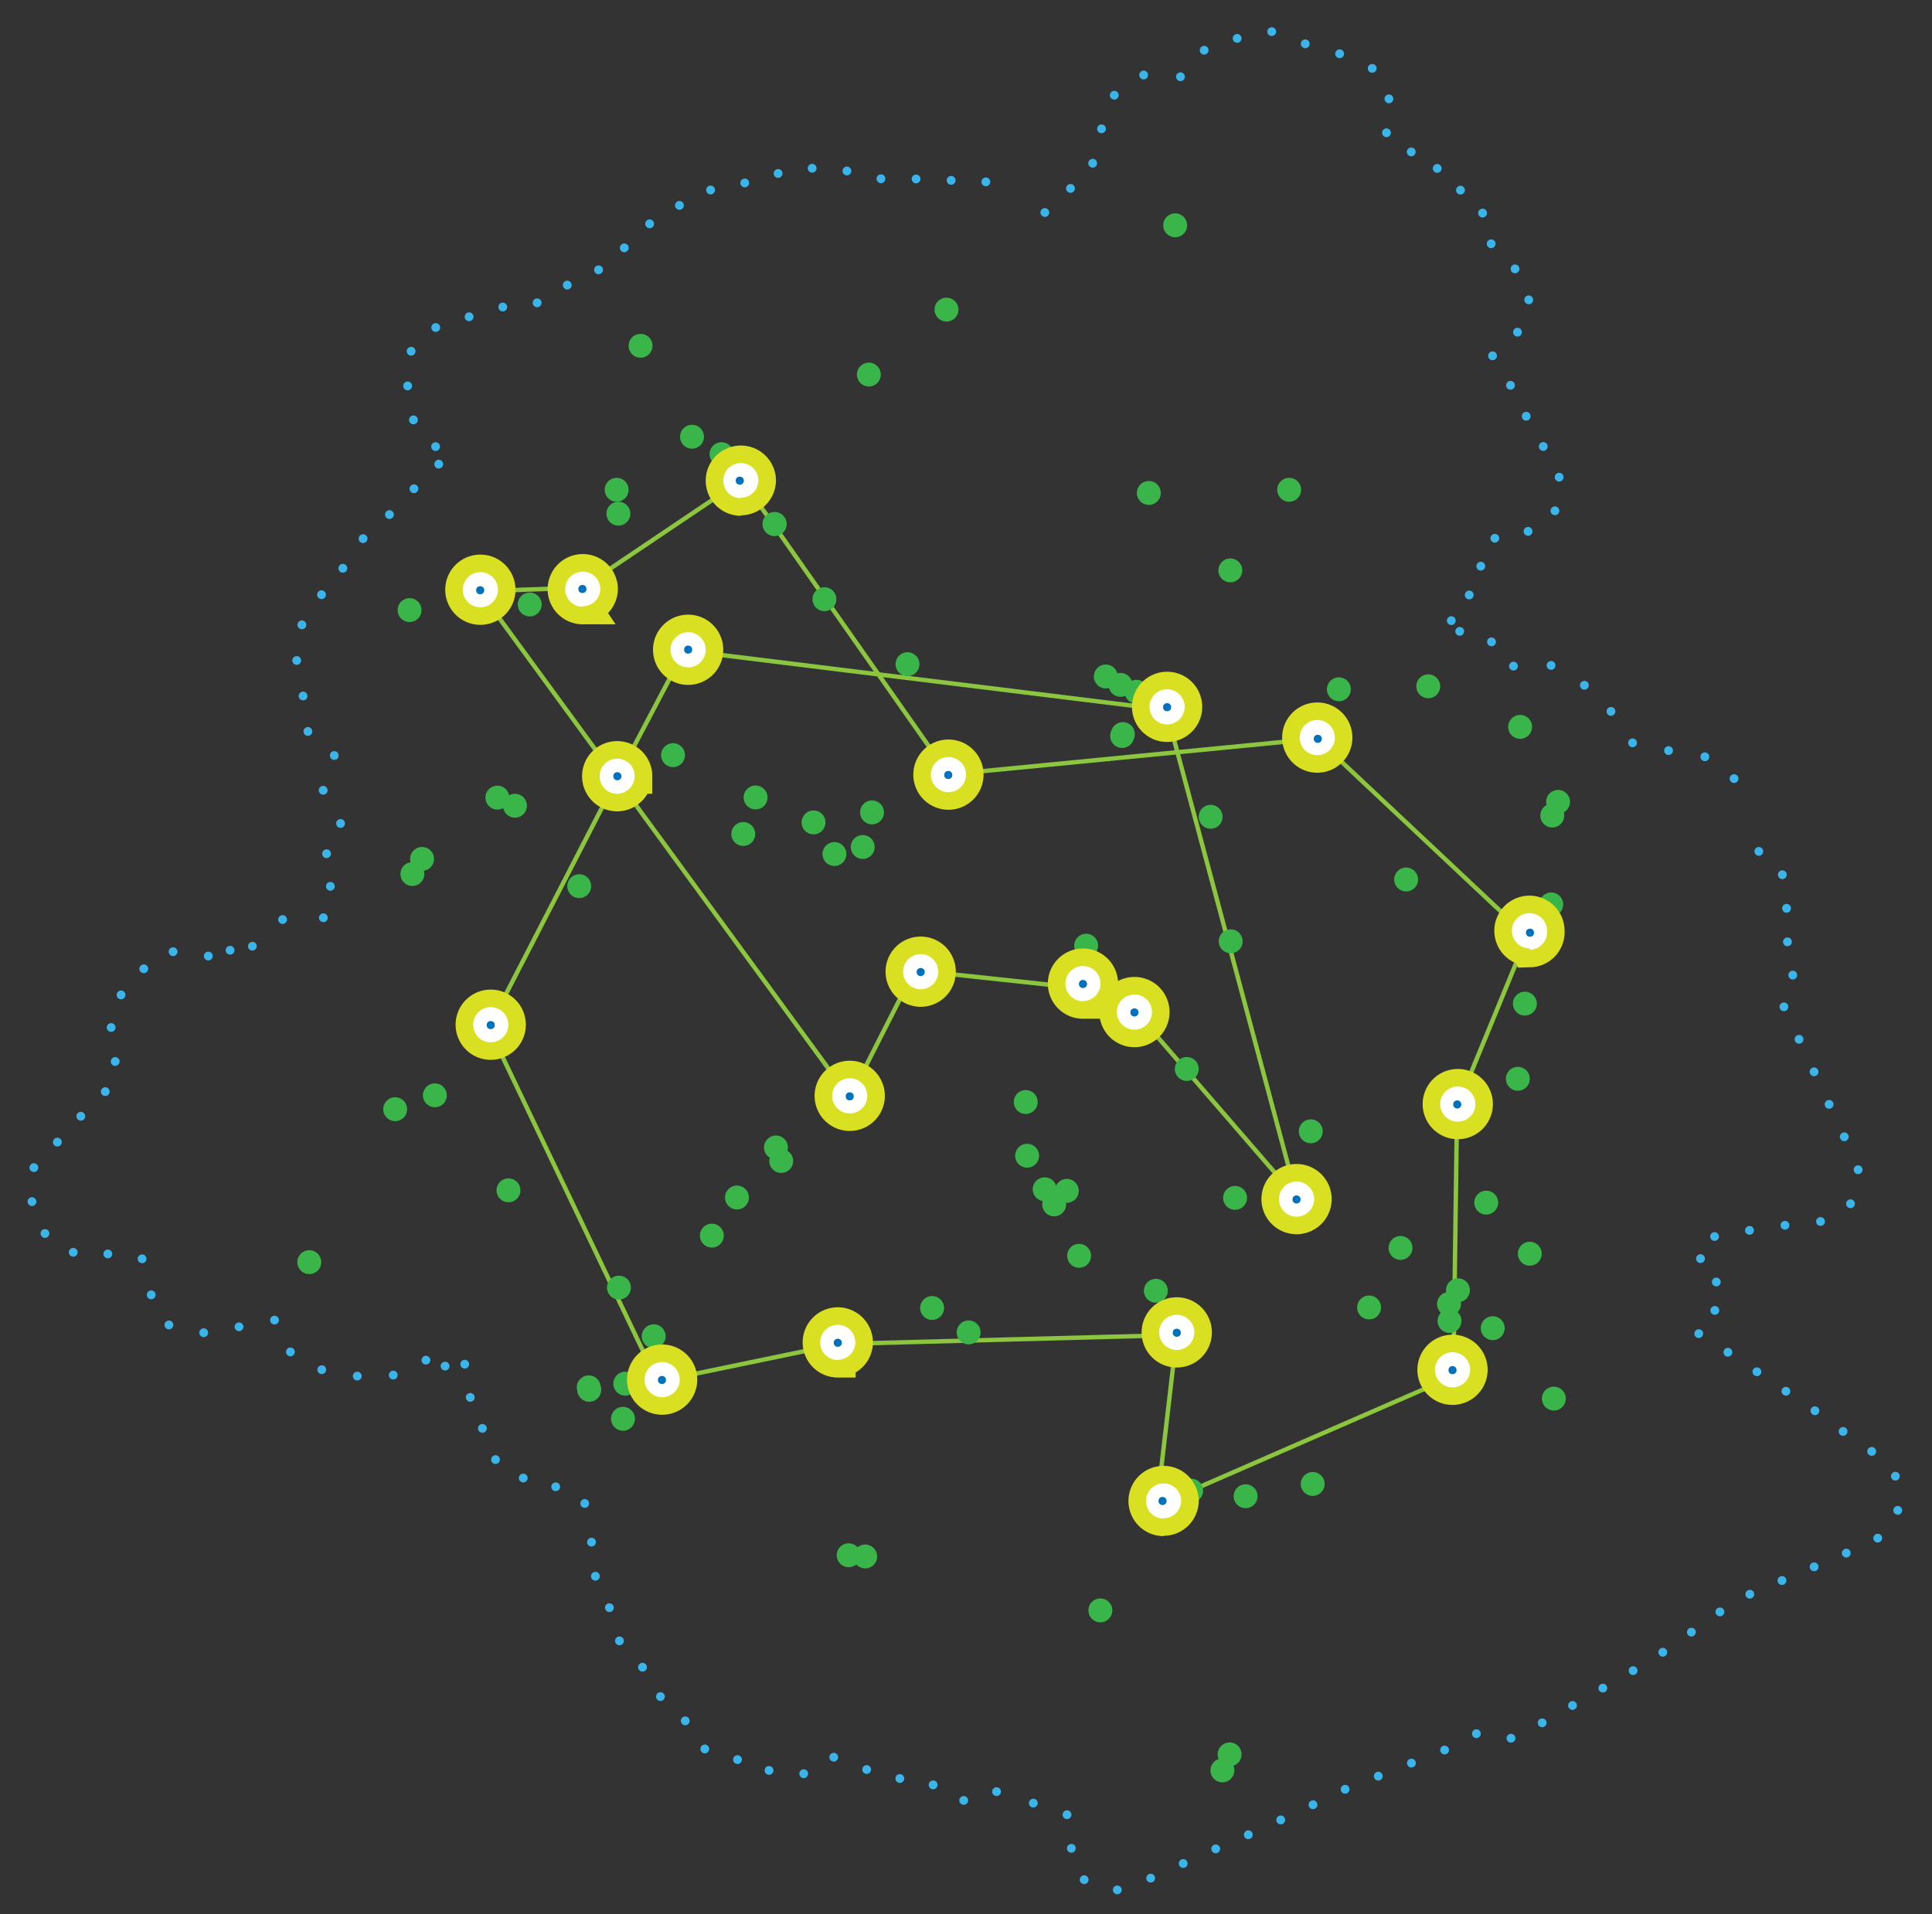 <svg xmlns="http://www.w3.org/2000/svg" viewBox="0 0 110 109"><rect x="0" y="0" width="110" height="109" fill="#333333" stroke="none"/><defs><style>.cls-1,.cls-10,.cls-11,.cls-12,.cls-13,.cls-14,.cls-15,.cls-16,.cls-17,.cls-18,.cls-19,.cls-2,.cls-20,.cls-21,.cls-22,.cls-23,.cls-24,.cls-25,.cls-26,.cls-27,.cls-28,.cls-29,.cls-3,.cls-4,.cls-5,.cls-6,.cls-7,.cls-8,.cls-9{fill:none;}.cls-1,.cls-10,.cls-11,.cls-12,.cls-13,.cls-14,.cls-15,.cls-16,.cls-17,.cls-18,.cls-19,.cls-2,.cls-20,.cls-21,.cls-22,.cls-23,.cls-24,.cls-25,.cls-26,.cls-27,.cls-28,.cls-3,.cls-4,.cls-5,.cls-6,.cls-7,.cls-8,.cls-9{stroke:#3bb5e9;stroke-linecap:round;stroke-linejoin:round;stroke-width:0.5px;}.cls-2{stroke-dasharray:0 1.98;}.cls-3{stroke-dasharray:0 2;}.cls-4{stroke-dasharray:0 1.94;}.cls-5{stroke-dasharray:0 1.14;}.cls-6{stroke-dasharray:0 2.08;}.cls-7{stroke-dasharray:0 2.07;}.cls-8{stroke-dasharray:0 1.99;}.cls-9{stroke-dasharray:0 1.29;}.cls-10{stroke-dasharray:0 2.38;}.cls-11{stroke-dasharray:0 1.91;}.cls-12{stroke-dasharray:0 2.16;}.cls-13{stroke-dasharray:0 2.07;}.cls-14{stroke-dasharray:0 2;}.cls-15{stroke-dasharray:0 2.06;}.cls-16{stroke-dasharray:0 2.04;}.cls-17{stroke-dasharray:0 1.82;}.cls-18{stroke-dasharray:0 1.98;}.cls-19{stroke-dasharray:0 1.98;}.cls-20{stroke-dasharray:0 1.78;}.cls-21{stroke-dasharray:0 1.91;}.cls-22{stroke-dasharray:0 2.21;}.cls-23{stroke-dasharray:0 2.13;}.cls-24{stroke-dasharray:0 1.94;}.cls-25{stroke-dasharray:0 2.04;}.cls-26{stroke-dasharray:0 1.64;}.cls-27{stroke-dasharray:0 1.99;}.cls-28{stroke-dasharray:0 2.03;}.cls-29{stroke:#8cc63f;stroke-miterlimit:10;stroke-width:0.25px;}.cls-30{fill:#39b54a;}.cls-31,.cls-32,.cls-33,.cls-34{fill:#fff;}.cls-31,.cls-32{stroke:#d9e021;stroke-width:2px;}.cls-32,.cls-34{fill-rule:evenodd;}.cls-35{fill:#0071bc;}</style></defs><title>wowiwe-imago-2</title><g id="bxl"><line class="cls-1" x1="56.74" y1="102.02" x2="56.74" y2="102.02"/><path class="cls-2" d="M54.87,102.52a2.5,2.5,0,0,1-1.1-.43l-.53-.37a2.55,2.55,0,0,1-.29-.24l-.25-.07h0l-.11,0h0l-.17,0h0l-.23-.06H52l-.33-.08h-.1a2.52,2.52,0,0,1-.38,0h-.4A2.49,2.49,0,0,1,50,101h0l-.32-.11a2.57,2.57,0,0,1-.51-.22,2.51,2.51,0,0,1-.37-.23h0l-.34-.06"/><line class="cls-1" x1="47.47" y1="100.06" x2="47.47" y2="100.06"/><path class="cls-3" d="M45.76,101a2.47,2.47,0,0,1-1-.06h0l-.15,0-.11,0-.08,0h0l-.37-.09h-.13l-.25-.07h-.23l-.1,0h0l-.2,0h0l-.1,0h0l-.13,0a2.5,2.5,0,0,1-.51-.17L42,100.2h0l-.22-.08h0l-.21-.08h0l0,0-.12,0h0l-.07,0h0l-.06,0h0l-.11,0-.06,0h-.05l0,0,0,0h0l-.06,0-.35-.14a2.52,2.52,0,0,1-1.54-1.81v0l-.27-.2-.23-.22h0a2.5,2.5,0,0,1-.68-.82,2.5,2.5,0,0,1-1.28-1.77l-.28-.38L36,94.27l0,0h0a2.5,2.5,0,0,1-.26-.25l-.13-.14a2.5,2.5,0,0,1-.59-1l0-.1c0-.07,0-.14-.06-.22a2.84,2.84,0,0,1-.08-.27v0c0-.07,0-.13,0-.2v0a2.5,2.5,0,0,1-.13-.43l-.08-.17a2.5,2.5,0,0,1-.43-.58,2.62,2.62,0,0,1-.24-.63,2.5,2.5,0,0,1-.1-.4l0-.12a2.5,2.5,0,0,1,0-1v0l0-.1,0-.12,0,0a2.52,2.52,0,0,1-.17-.34v0l0-.11v0l0-.06c0-.07,0-.15-.06-.23v0a2.5,2.5,0,0,1-.06-.38h0q0-.08,0-.16a2.52,2.52,0,0,1,0-.44"/><line class="cls-1" x1="33.29" y1="85.61" x2="33.29" y2="85.61"/><path class="cls-4" d="M31.64,84.66a2.6,2.6,0,0,1-.35-.2l-.52-.1h0l-.14,0-.08,0h-.07L30,84.2H30a2.51,2.51,0,0,1-1.4-.66l-.06-.06-.07-.07a2.5,2.5,0,0,1-.4-.51l-.09-.17-.18-.36a2.51,2.51,0,0,1-.16-.4l-.13-.46a2.49,2.49,0,0,1-.1-.72l0,0-.06-.17a2.5,2.5,0,0,1-.16-.3h0v0l0-.07L27,80l-.21-.4a2.5,2.5,0,0,1-.28-.91"/><line class="cls-1" x1="26.46" y1="77.68" x2="26.46" y2="77.68"/><path class="cls-5" d="M25.34,77.79l-.24,0-.32-.07"/><line class="cls-1" x1="24.25" y1="77.45" x2="24.25" y2="77.45"/><path class="cls-6" d="M22.39,78.3l-.05,0-.06,0-.18,0-.25.08a2.5,2.5,0,0,1-.85.09,2.7,2.7,0,0,1-.51-.09,2.57,2.57,0,0,1-.78-.22h-.42l-.29,0-.18,0-.28-.09a2.54,2.54,0,0,1-.68-.32l-.32-.09,0,0a2.51,2.51,0,0,1-1.25-1l0,0,0,0a2.5,2.5,0,0,1-.22-.42v0"/><line class="cls-1" x1="15.63" y1="75.17" x2="15.63" y2="75.17"/><path class="cls-7" d="M13.61,75.55a2.51,2.51,0,0,1-.4,0h-.05a2.71,2.71,0,0,1-.52.21l-.2.06-.31.06a2.58,2.58,0,0,1-.61,0l-.19,0h-.46A2.5,2.5,0,0,1,8.61,74h0l0-.13v0h0l0-.14L8.42,73v0l-.06-.34"/><line class="cls-1" x1="8.09" y1="71.68" x2="8.09" y2="71.68"/><path class="cls-8" d="M6.14,71.4a2.5,2.5,0,0,1-1.17,0l-.55-.09-.13,0-.17,0a2.5,2.5,0,0,1-1.93-2V69.1a2.5,2.5,0,0,1,.33-3.39l.62-.55.68-.67.5-.59h0l.93-1.12A2.49,2.49,0,0,1,6.35,62l.14-.26a2.53,2.53,0,0,1,0-.43v-.26a2.5,2.5,0,0,1,.09-.69l0,0a2.49,2.49,0,0,1-.11-.23l0-.07a2.5,2.5,0,0,1-.18-.76v-.11a2.5,2.5,0,0,1,.08-.86v-.07a2.51,2.51,0,0,1,0-.39v0a2.5,2.5,0,0,1,.36-.92l0-.08a2.71,2.71,0,0,1,.2-.26L7,56.47l.12-.14,0,0,.12-.16.07-.1.1-.14a2.59,2.59,0,0,1,.66-.69l0,0,.11-.07a2.54,2.54,0,0,1,.42-.3l.07,0,.08,0,0,0,.05,0,.09,0A2.5,2.5,0,0,1,10,54.14l.18,0a2.54,2.54,0,0,1,.71,0"/><line class="cls-1" x1="11.86" y1="54.44" x2="11.86" y2="54.44"/><line class="cls-9" x1="13.1" y1="54.11" x2="13.74" y2="53.99"/><line class="cls-1" x1="14.37" y1="53.88" x2="14.37" y2="53.88"/><path class="cls-10" d="M16.09,52.36l.25,0,.19-.05a2.5,2.5,0,0,1,.72-.17"/><line class="cls-1" x1="18.41" y1="52.26" x2="18.41" y2="52.26"/><path class="cls-11" d="M18.81,50.47v-.1a2.5,2.5,0,0,1-.08-2.16l0-.07a2.51,2.51,0,0,1,.15-.44"/><line class="cls-1" x1="19.39" y1="46.89" x2="19.39" y2="46.89"/><path class="cls-12" d="M18.4,45a2.5,2.5,0,0,1,.1-1v0"/><line class="cls-1" x1="19.03" y1="43.02" x2="19.03" y2="43.02"/><path class="cls-13" d="M17.53,41.65A2.5,2.5,0,0,1,17.31,40a2.46,2.46,0,0,1-.06-.53v-.16l-.07-.21v0l-.06-.19,0-.14v0l0-.09v0a4,4,0,0,1-.22-1.71,3.64,3.64,0,0,1,.26-1.33l.33-.7.07-.13.06-.11.08-.14a2.5,2.5,0,0,1,.69-.76l.05,0h0a2.55,2.55,0,0,1,.53-.31l.07-.06,0,0,0,0h0l0,0,0,0,0,0,.17-.19a2.48,2.48,0,0,1,.17-.27h0c0-.07,0-.13.05-.2a2.6,2.6,0,0,1,.25-.81,2.68,2.68,0,0,1,.2-.33h0l.07-.12.08-.14a2.62,2.62,0,0,1,.54-.62l.21-.16,0,0,.11-.07.14-.18a2.5,2.5,0,0,1,.58-.55h0a2.49,2.49,0,0,1,.45-.27,2.5,2.5,0,0,1,1.24-1.24,2.43,2.43,0,0,1,.16-.29,2.54,2.54,0,0,1,.55-.62"/><line class="cls-1" x1="24.98" y1="26.43" x2="24.98" y2="26.43"/><line class="cls-1" x1="24.8" y1="25.43" x2="24.8" y2="25.43"/><path class="cls-14" d="M23.54,23.91l0-.06-.07-.14-.09-.2-.08-.2,0-.1v0l0-.08a2.49,2.49,0,0,1-.09-.37v-.08a2.51,2.51,0,0,1,0-.44v-.27q0-.09,0-.19l0-.68a2.5,2.5,0,0,1,1.65-2.47l.55-.2.08,0,2.4-.77A2.5,2.5,0,0,1,29,17.48H29l.21,0h.09l.21-.07,0,0,.12,0a2.52,2.52,0,0,1,.37-.09l.12,0,.33,0h0l.21-.12L30.9,17l.84-.43.5-.28.06-.06a2.51,2.51,0,0,1,.67-.43l.17-.07.07,0,1.67-.7.17-.24,0,0,.51-.7.15-.18.39-.44a2.51,2.51,0,0,1,.47-.43l.75-.53a2.5,2.5,0,0,1,.61-.32l.15-.1.22-.14.14-.1.73-.46,0,0,.11-.07.08,0,.29-.16.08,0,.22-.11.15-.07h0l.28-.13.17-.07h0l.17-.06.14,0,.29-.09h0l.08,0,.11,0,.46-.11.09,0,.89-.18h.18l.25,0L45,9.58l.15,0,.3,0h.13l.29,0h1l.25,0,.21,0,.15,0,.14,0,.58.15a2.48,2.48,0,0,1,.4.14l.15.07.35.09a2.48,2.48,0,0,1,.38.08l.79.08h.22l1.35,0,.33,0H53l.29,0h.12l.63.08.2,0,.49,0a2.5,2.5,0,0,1,1.85.3l.2.11.9.45"/><line class="cls-1" x1="59.49" y1="12.1" x2="59.49" y2="12.1"/><path class="cls-15" d="M60.95,10.73l.16-.07.29-.12.05,0,.12,0,.13-.24.05-.1.08-.14.05-.09v0l.36-.73,0-.09.18-.34.2-.56,0-.27V7.8l0-.16L63,6.45a2.5,2.5,0,0,1,1-1.58l.33-.23a2.49,2.49,0,0,1,1.09-.43l.06,0a2.5,2.5,0,0,1,.74-.07"/><line class="cls-1" x1="67.21" y1="4.37" x2="67.21" y2="4.37"/><path class="cls-16" d="M68.56,2.86A2.49,2.49,0,0,1,70,2.23l.79-.08h0l.3-.16a2.5,2.5,0,0,1,2,0l1,.45,1.27.31.24.07,1.42.51.18.07.33.15a2.5,2.5,0,0,1,1.13.91l0,.07,0,0,0,0a2.5,2.5,0,0,1,.37,2"/><line class="cls-1" x1="78.94" y1="7.56" x2="78.94" y2="7.56"/><path class="cls-17" d="M80.35,8.65a2.51,2.51,0,0,1,.17.33l.15.08a2.5,2.5,0,0,1,.64.27,2.5,2.5,0,0,1,.95.62l.12.13,0,0,0,0,0,0h0l.28.3.08.09h0l.18.19a2.5,2.5,0,0,1,.76.75v0l0,0,0,0,.2.18A2.49,2.49,0,0,1,84.81,13"/><line class="cls-1" x1="84.9" y1="13.88" x2="84.9" y2="13.88"/><path class="cls-18" d="M86.26,15.31a2.5,2.5,0,0,1,.34,3.23l-.06.09v0l0,0h0l-.08.17-.07.13a2.49,2.49,0,0,1-.54.68"/><line class="cls-1" x1="84.98" y1="20.26" x2="84.98" y2="20.26"/><path class="cls-19" d="M86,21.94l.13.22a2.49,2.49,0,0,1,.21.44l.12.31.07.11.08.14.61,1.16.17.29.11.15a2.46,2.46,0,0,1,.19.32l.18.35,0,.05.18.27.12.21.37.65a2.5,2.5,0,0,1-1.68,3.68h-.05l-.74.14h0"/><line class="cls-1" x1="85.11" y1="30.65" x2="85.11" y2="30.65"/><path class="cls-20" d="M84.31,32.24l-.19.46a2.49,2.49,0,0,1-.4,1.08l-.37.55,0,.05-.06.09,0,.05-.07.1"/><line class="cls-1" x1="82.63" y1="35.34" x2="82.63" y2="35.34"/><line class="cls-1" x1="83.11" y1="35.95" x2="83.11" y2="35.95"/><path class="cls-21" d="M84.92,36.55a2.5,2.5,0,0,1,.76.57"/><line class="cls-1" x1="86.17" y1="37.93" x2="86.17" y2="37.93"/><path class="cls-22" d="M88.31,37.89l.28.15.77.47,0,0,.14.08h0l.16.1h0l.13.08.1.06h0l0,0,0,0,0,0,.09.05h0l.15.09.11.07,0,0,.08,0,0,0,0,0,.06,0,.33.22,0,0,.09.06a2.52,2.52,0,0,1,.93,1.21,2.5,2.5,0,0,1,.39.43"/><line class="cls-1" x1="92.95" y1="42.3" x2="92.95" y2="42.3"/><path class="cls-23" d="M95,42.74l.13,0h.24l.15,0h.07l.1,0a2.63,2.63,0,0,1,.51.15h0l.11,0,.05,0,.09,0,.17.06,0,0,.11,0,.26.11.25.11h0l.05,0,.26.11.15.08.1.05,0,0a2.5,2.5,0,0,1,1.26,2.12l0,.22v0l0,.19s0,.06,0,.09l.14.21"/><line class="cls-1" x1="100.14" y1="48.48" x2="100.14" y2="48.48"/><path class="cls-24" d="M101.48,49.81a2.5,2.5,0,0,1,.11.34l0,.11a2.5,2.5,0,0,1,.08.82v.16a2.49,2.49,0,0,1,.05.5c0,.08,0,.15,0,.23l-.07.82v.06l0,.54h0a2.51,2.51,0,0,1,.2.45l.08.24a2.52,2.52,0,0,1,.08.29l.06.25,0,.13,0,.17a2.47,2.47,0,0,1,0,.26l0,.32a2.5,2.5,0,0,1,0,.6v0a2.5,2.5,0,0,1-.08.35"/><line class="cls-1" x1="101.57" y1="57.33" x2="101.57" y2="57.33"/><path class="cls-25" d="M102.43,59.18l1.89,4.09v0l.47,1,.79,1.7a2.5,2.5,0,0,1-2.41,3.6l-.84.1-3.7.53"/><line class="cls-1" x1="97.62" y1="70.41" x2="97.62" y2="70.41"/><line class="cls-1" x1="96.82" y1="71.67" x2="96.82" y2="71.67"/><path class="cls-26" d="M97.72,73l0,.07,0,.1a2.5,2.5,0,0,1-.33,1.94l-.15.23"/><line class="cls-1" x1="96.72" y1="75.94" x2="96.72" y2="75.94"/><path class="cls-27" d="M98.38,77l4.88,3.28.1.07,1.89,1.39,1.17.84a2.87,2.87,0,0,1,.5,5l-.57.34a2.5,2.5,0,0,1-.65.27h0l-6.78,2.89-3.81,2.7,0,0-.93.64a2.49,2.49,0,0,1-.37.23l0,0-2,1.16-5.07,2.9a2.5,2.5,0,0,1-1.65.29"/><line class="cls-1" x1="84.06" y1="98.72" x2="84.06" y2="98.72"/><path class="cls-28" d="M82.25,99.65l-5.63,2.22L74.27,103l0,0-1.48.69-2.41,1.1-.08,0-5.77,2.6-.11,0,0,0A2.51,2.51,0,0,1,61,106l0-.16,0-.09,0-.08,0-.21a2.54,2.54,0,0,1,0-.26l0-.27c0-.06,0-.14,0-.19v-.23s0-.06,0-.09v-.85l-.17-.21-2.91-1"/></g><g id="net"><polygon class="cls-29" points="27.31 33.67 33.14 33.46 42.25 27.33 54.01 44.1 74.98 42.06 86.95 53.31 82.96 63.02 82.75 78.37 65.87 85.73 67 76.02 47.77 76.53 37.44 78.67 27.82 58.52 35.09 44.41 38.97 37.04 66.39 40.42 73.85 68.24 64.75 57.71 61.58 56.27 52.07 55.25 48.38 62.51 27.31 33.67"/></g><g id="arbres-100"><path class="cls-30" d="M52.82,54.18a.68.68,0,1,0-.68.68.68.68,0,0,0,.68-.68"/><path class="cls-30" d="M55.24,42.92a.68.68,0,1,0-.68.68.68.68,0,0,0,.68-.68"/><path class="cls-30" d="M62.52,53.85a.68.68,0,1,0-.68.68.68.68,0,0,0,.68-.68"/><path class="cls-30" d="M66.09,28.07a.68.68,0,1,0-.68.68.68.68,0,0,0,.68-.68"/><path class="cls-30" d="M65.08,57.69a.68.68,0,1,0-.68.68.68.68,0,0,0,.68-.68"/><path class="cls-30" d="M53.75,74.48a.68.68,0,1,0-.68.68.68.68,0,0,0,.68-.68"/><path class="cls-30" d="M45.16,66.11a.68.68,0,1,0-.68.68.68.68,0,0,0,.68-.68"/><path class="cls-30" d="M35.89,29.25a.68.68,0,1,0-.68.68.68.68,0,0,0,.68-.68"/><path class="cls-30" d="M87.5,57.15a.68.68,0,1,0-.68.68.68.68,0,0,0,.68-.68"/><path class="cls-30" d="M70.75,53.6a.68.68,0,1,0-.68.68.68.68,0,0,0,.68-.68"/><path class="cls-30" d="M59.16,65.81a.68.68,0,1,0-.68.68.68.68,0,0,0,.68-.68"/><path class="cls-30" d="M24.16,49.77a.68.68,0,1,0-.68.68.68.68,0,0,0,.68-.68"/><path class="cls-30" d="M39,43a.68.68,0,1,0-.68.68A.68.68,0,0,0,39,43"/><path class="cls-30" d="M40.08,24.87a.68.68,0,1,0-.68.68.68.68,0,0,0,.68-.68"/><path class="cls-30" d="M52.22,56a.68.68,0,1,0-.68.68.68.68,0,0,0,.68-.68"/><path class="cls-30" d="M63.33,91.7a.68.68,0,1,0-.68.68.68.68,0,0,0,.68-.68"/><path class="cls-30" d="M71.6,85.2a.68.68,0,1,0-.68.68.68.68,0,0,0,.68-.68"/><path class="cls-30" d="M41.21,70.36a.68.68,0,1,0-.68.68.68.68,0,0,0,.68-.68"/><path class="cls-30" d="M63.64,38.52a.68.68,0,1,0-.68.68.68.68,0,0,0,.68-.68"/><path class="cls-30" d="M42.64,68.19a.68.68,0,1,0-.68.68.68.68,0,0,0,.68-.68"/><path class="cls-30" d="M35.92,73.32a.68.68,0,1,0-.68.68.68.68,0,0,0,.68-.68"/><path class="cls-30" d="M37.9,76.09a.68.68,0,1,0-.68.68.68.68,0,0,0,.68-.68"/><path class="cls-30" d="M55.83,75.87a.68.68,0,1,0-.68.68.68.68,0,0,0,.68-.68"/><path class="cls-30" d="M36.07,44.1a.68.68,0,1,0-.68.68.68.68,0,0,0,.68-.68"/><path class="cls-30" d="M62.22,55.1a.68.68,0,1,0-.68.68.68.68,0,0,0,.68-.68"/><path class="cls-30" d="M64.61,41.8a.68.68,0,1,0-.68.68.68.68,0,0,0,.68-.68"/><path class="cls-30" d="M64.57,41.91a.68.68,0,1,0-.68.68.68.68,0,0,0,.68-.68"/><path class="cls-30" d="M44.86,65.34a.68.68,0,1,0-.68.68.68.68,0,0,0,.68-.68"/><path class="cls-30" d="M83.69,73.47a.68.68,0,1,0-.68.68.68.68,0,0,0,.68-.68"/><path class="cls-30" d="M25.44,62.37a.68.68,0,1,0-.68.68.68.68,0,0,0,.68-.68"/><path class="cls-30" d="M87.78,71.39a.68.68,0,1,0-.68.68.68.68,0,0,0,.68-.68"/><path class="cls-30" d="M49.8,48.23a.68.68,0,1,0-.68.68.68.68,0,0,0,.68-.68"/><path class="cls-30" d="M60.7,68.58a.68.68,0,1,0-.68.68.68.68,0,0,0,.68-.68"/><path class="cls-30" d="M47.62,34.12a.68.68,0,1,0-.68.68.68.68,0,0,0,.68-.68"/><path class="cls-30" d="M34.2,79a.68.68,0,1,0-.68.68A.68.68,0,0,0,34.2,79"/><path class="cls-30" d="M64.48,39a.68.68,0,1,0-.68.68.68.68,0,0,0,.68-.68"/><path class="cls-30" d="M34.23,79.14a.68.68,0,1,0-.68.68.68.68,0,0,0,.68-.68"/><path class="cls-30" d="M89.39,45.66a.68.68,0,1,0-.68.68.68.68,0,0,0,.68-.68"/><path class="cls-30" d="M80.42,71.06a.68.68,0,1,0-.68.68.68.68,0,0,0,.68-.68"/><path class="cls-30" d="M78.63,74.45a.68.68,0,1,0-.68.68.68.68,0,0,0,.68-.68"/><path class="cls-30" d="M18.29,71.87a.68.68,0,1,0-.68.68.68.68,0,0,0,.68-.68"/><path class="cls-30" d="M67.59,12.83a.68.68,0,1,0-.68.68.68.68,0,0,0,.68-.68"/><path class="cls-30" d="M37.15,19.69a.68.68,0,1,0-.68.68.68.68,0,0,0,.68-.68"/><path class="cls-30" d="M87.23,41.39a.68.68,0,1,0-.68.68.68.68,0,0,0,.68-.68"/><path class="cls-30" d="M43,47.49a.68.68,0,1,0-.68.68.68.68,0,0,0,.68-.68"/><path class="cls-30" d="M74.08,27.89a.68.68,0,1,0-.68.68.68.68,0,0,0,.68-.68"/><path class="cls-30" d="M29.63,67.78a.68.68,0,1,0-.68.68.68.68,0,0,0,.68-.68"/><path class="cls-30" d="M65.39,39.39a.68.68,0,1,0-.68.68.68.68,0,0,0,.68-.68"/><path class="cls-30" d="M60.16,67.72a.68.68,0,1,0-.68.68.68.68,0,0,0,.68-.68"/><path class="cls-30" d="M69.61,46.51a.68.68,0,1,0-.68.68.68.68,0,0,0,.68-.68"/><path class="cls-30" d="M61.42,67.81a.68.68,0,1,0-.68.68.68.68,0,0,0,.68-.68"/><path class="cls-30" d="M68.5,84.88a.68.68,0,1,0-.68.68.68.68,0,0,0,.68-.68"/><path class="cls-30" d="M52.35,37.82a.68.68,0,1,0-.68.68.68.68,0,0,0,.68-.68"/><path class="cls-30" d="M43.7,45.41a.68.68,0,1,0-.68.68.68.68,0,0,0,.68-.68"/><path class="cls-30" d="M24,34.74a.68.68,0,1,0-.68.68.68.68,0,0,0,.68-.68"/><path class="cls-30" d="M85.3,68.48a.68.68,0,1,0-.68.68.68.68,0,0,0,.68-.68"/><path class="cls-30" d="M80.74,50.08a.68.68,0,1,0-.68.68.68.68,0,0,0,.68-.68"/><path class="cls-30" d="M50.33,46.26a.68.68,0,1,0-.68.68.68.68,0,0,0,.68-.68"/><path class="cls-30" d="M47,46.83a.68.68,0,1,0-.68.68.68.68,0,0,0,.68-.68"/><path class="cls-30" d="M66.49,73.5a.68.68,0,1,0-.68.68.68.68,0,0,0,.68-.68"/><path class="cls-30" d="M49.94,88.63a.68.68,0,1,0-.68.68.68.68,0,0,0,.68-.68"/><path class="cls-30" d="M75.42,84.5a.68.68,0,1,0-.68.68.68.68,0,0,0,.68-.68"/><path class="cls-30" d="M33.66,50.46a.68.68,0,1,0-.68.68.68.68,0,0,0,.68-.68"/><path class="cls-30" d="M41.76,25.86a.68.68,0,1,0-.68.68.68.68,0,0,0,.68-.68"/><path class="cls-30" d="M89.06,46.44a.68.68,0,1,0-.68.68.68.68,0,0,0,.68-.68"/><path class="cls-30" d="M23.18,63.16a.68.68,0,1,0-.68.68.68.68,0,0,0,.68-.68"/><path class="cls-30" d="M76.91,39.25a.68.68,0,1,0-.68.68.68.68,0,0,0,.68-.68"/><path class="cls-30" d="M24.71,48.91a.68.68,0,1,0-.68.68.68.68,0,0,0,.68-.68"/><path class="cls-30" d="M38.45,78.72a.68.68,0,1,0-.68.68.68.68,0,0,0,.68-.68"/><path class="cls-30" d="M36.28,78.79a.68.68,0,1,0-.68.68.68.68,0,0,0,.68-.68"/><path class="cls-30" d="M82,39.08a.68.68,0,1,0-.68.68.68.68,0,0,0,.68-.68"/><path class="cls-30" d="M70.73,32.48a.68.68,0,1,0-.68.68.68.68,0,0,0,.68-.68"/><path class="cls-30" d="M68.25,60.87a.68.68,0,1,0-.68.68.68.68,0,0,0,.68-.68"/><path class="cls-30" d="M30,45.88a.68.68,0,1,0-.68.68.68.68,0,0,0,.68-.68"/><path class="cls-30" d="M87.1,61.43a.68.68,0,1,0-.68.68.68.68,0,0,0,.68-.68"/><path class="cls-30" d="M48.19,48.63a.68.68,0,1,0-.68.68.68.68,0,0,0,.68-.68"/><path class="cls-30" d="M59.08,62.75a.68.68,0,1,0-.68.68.68.68,0,0,0,.68-.68"/><path class="cls-30" d="M44.78,29.84a.68.68,0,1,0-.68.68.68.68,0,0,0,.68-.68"/><path class="cls-30" d="M44.78,29.84a.68.68,0,1,0-.68.68.68.68,0,0,0,.68-.68"/><path class="cls-30" d="M29,45.42a.68.68,0,1,0-.68.68.68.68,0,0,0,.68-.68"/><path class="cls-30" d="M83.18,74.25a.68.68,0,1,0-.68.68.68.68,0,0,0,.68-.68"/><path class="cls-30" d="M85.67,75.63a.68.68,0,1,0-.68.68.68.68,0,0,0,.68-.68"/><path class="cls-30" d="M30.84,34.42a.68.68,0,1,0-.68.68.68.68,0,0,0,.68-.68"/><path class="cls-30" d="M89.15,79.64a.68.68,0,1,0-.68.68.68.68,0,0,0,.68-.68"/><path class="cls-30" d="M54.57,17.63a.68.68,0,1,0-.68.68.68.68,0,0,0,.68-.68"/><path class="cls-30" d="M29.29,57.34a.68.68,0,1,0-.68.68.68.68,0,0,0,.68-.68"/><path class="cls-30" d="M75.31,64.42a.68.68,0,1,0-.68.68.68.68,0,0,0,.68-.68"/><path class="cls-30" d="M50.15,21.33a.68.68,0,1,0-.68.68.68.68,0,0,0,.68-.68"/><path class="cls-30" d="M83.21,75.22a.68.68,0,1,0-.68.68.68.68,0,0,0,.68-.68"/><path class="cls-30" d="M62.12,71.51a.68.68,0,1,0-.68.68.68.68,0,0,0,.68-.68"/><path class="cls-30" d="M35.79,27.89a.68.68,0,1,0-.68.68.68.68,0,0,0,.68-.68"/><path class="cls-30" d="M36.15,80.79a.68.68,0,1,0-.68.68.68.68,0,0,0,.68-.68"/><path class="cls-30" d="M70.69,99.9a.68.68,0,1,0-.68.68.68.68,0,0,0,.68-.68"/><path class="cls-30" d="M89,51.5a.68.68,0,1,0-.68.68A.68.68,0,0,0,89,51.5"/><path class="cls-30" d="M49,88.56a.68.68,0,1,0-.68.68.68.68,0,0,0,.68-.68"/><path class="cls-30" d="M71,68.21a.68.68,0,1,0-.68.68.68.68,0,0,0,.68-.68"/><path class="cls-30" d="M70.28,100.81a.68.68,0,1,0-.68.68.68.68,0,0,0,.68-.68"/></g><g id="arbres-20_buffer" data-name="arbres-20 buffer"><path class="cls-31" d="M53,55.35a.6.6,0,1,1-.6-.6.6.6,0,0,1,.6.6m9.24.68a.6.6,0,1,0-.6.6.6.6,0,0,0,.6-.6M54.6,44.13a.6.6,0,1,0-.6.6.6.6,0,0,0,.6-.6M67,40.27a.6.6,0,1,0-.6.6.6.6,0,0,0,.6-.6m8.59,1.8a.6.6,0,1,0-.6.6.6.6,0,0,0,.6-.6m12.08,11a.6.6,0,1,0-.6.6.6.6,0,0,0,.6-.6m-4.14,9.78a.6.6,0,1,0-.6.6.6.6,0,0,0,.6-.6M65.2,57.65a.6.6,0,1,0-.6.6.6.6,0,0,0,.6-.6m2.4,18.24a.6.6,0,1,0-.6.6.6.6,0,0,0,.6-.6m6.82-7.59a.6.6,0,1,0-.6.6.6.6,0,0,0,.6-.6M83.3,78a.6.6,0,1,0-.6.6.6.6,0,0,0,.6-.6m-35-1.56a.6.6,0,1,0-.6.6.6.6,0,0,0,.6-.6m-10,2.12a.6.6,0,1,0-.6.6.6.6,0,0,0,.6-.6M49,62.43a.6.6,0,1,0-.6.6.6.6,0,0,0,.6-.6M28.54,58.37a.6.6,0,1,0-.6.6.6.6,0,0,0,.6-.6M35.76,44.2a.6.6,0,1,0-.6.6.6.6,0,0,0,.6-.6m-7.82-10.6a.6.6,0,1,0-.6.6.6.6,0,0,0,.6-.6M39.78,37a.6.6,0,1,0-.6.6.6.6,0,0,0,.6-.6m-6-3.45a.6.6,0,1,0-.6.6.6.6,0,0,0,.6-.6m9-6.18a.6.6,0,1,0-.6.6.6.6,0,0,0,.6-.6m24.07,58.1a.6.6,0,1,0-.6.6.6.6,0,0,0,.6-.6"/><path class="cls-32" d="M52.42,56.33a1,1,0,1,1,1-1A1,1,0,0,1,52.42,56.33Zm9.24.68a1,1,0,1,1,1-1A1,1,0,0,1,61.66,57ZM54,45.11a1,1,0,1,1,1-1A1,1,0,0,1,54,45.11Zm0-1.2a.23.23,0,1,0,.23.23A.23.23,0,0,0,54,43.91Zm12.45-2.66a1,1,0,1,1,1-1A1,1,0,0,1,66.45,41.25ZM75,43a1,1,0,1,1,1-1A1,1,0,0,1,75,43Zm12.08,11a1,1,0,1,1,1-1A1,1,0,0,1,87.11,54.08ZM83,63.87a1,1,0,1,1,1-1A1,1,0,0,1,83,63.87ZM64.59,58.63a1,1,0,1,1,1-1A1,1,0,0,1,64.59,58.63ZM67,76.87a1,1,0,1,1,1-1A1,1,0,0,1,67,76.87Zm6.82-7.59a1,1,0,1,1,1-1A1,1,0,0,1,73.82,69.28Zm0-1.2a.23.23,0,1,0,.23.23A.23.23,0,0,0,73.82,68.07ZM82.7,79a1,1,0,1,1,1-1A1,1,0,0,1,82.7,79Zm-35-1.56a1,1,0,1,1,1-1A1,1,0,0,1,47.7,77.43Zm-10,2.12a1,1,0,1,1,1-1A1,1,0,0,1,37.69,79.56ZM48.38,63.4a1,1,0,1,1,1-1A1,1,0,0,1,48.38,63.4ZM27.94,59.35a1,1,0,1,1,1-1A1,1,0,0,1,27.94,59.35Zm8.2-15.15a1,1,0,1,0-1,1A1,1,0,0,0,36.13,44.2Zm-8.79-9.62a1,1,0,1,1,1-1A1,1,0,0,1,27.34,34.58ZM39.18,38a1,1,0,1,1,1-1A1,1,0,0,1,39.18,38Zm-6-3.45a1,1,0,1,1,1-1A1,1,0,0,1,33.16,34.52Zm9-6.18a1,1,0,1,1,1-1A1,1,0,0,1,42.12,28.34Zm24.07,58.1a1,1,0,1,1,1-1A1,1,0,0,1,66.19,86.45Z"/></g><g id="arbres-20"><path class="cls-33" d="M53,55.35a.6.6,0,1,1-.6-.6.6.6,0,0,1,.6.6m9.24.68a.6.6,0,1,0-.6.6.6.6,0,0,0,.6-.6M54.6,44.13a.6.6,0,1,0-.6.6.6.6,0,0,0,.6-.6M67,40.27a.6.6,0,1,0-.6.6.6.6,0,0,0,.6-.6m8.59,1.8a.6.6,0,1,0-.6.6.6.6,0,0,0,.6-.6m12.08,11a.6.6,0,1,0-.6.6.6.6,0,0,0,.6-.6m-4.14,9.78a.6.6,0,1,0-.6.6.6.6,0,0,0,.6-.6M65.2,57.65a.6.6,0,1,0-.6.6.6.6,0,0,0,.6-.6m2.4,18.24a.6.6,0,1,0-.6.6.6.6,0,0,0,.6-.6m6.82-7.59a.6.6,0,1,0-.6.6.6.6,0,0,0,.6-.6M83.3,78a.6.6,0,1,0-.6.6.6.6,0,0,0,.6-.6m-35-1.56a.6.6,0,1,0-.6.6.6.6,0,0,0,.6-.6m-10,2.12a.6.6,0,1,0-.6.6.6.6,0,0,0,.6-.6M49,62.43a.6.6,0,1,0-.6.6.6.6,0,0,0,.6-.6M28.54,58.37a.6.6,0,1,0-.6.6.6.6,0,0,0,.6-.6M35.76,44.2a.6.6,0,1,0-.6.6.6.6,0,0,0,.6-.6m-7.82-10.6a.6.6,0,1,0-.6.6.6.6,0,0,0,.6-.6M39.78,37a.6.6,0,1,0-.6.6.6.6,0,0,0,.6-.6m-6-3.45a.6.6,0,1,0-.6.6.6.6,0,0,0,.6-.6m9-6.18a.6.6,0,1,0-.6.6.6.6,0,0,0,.6-.6m24.07,58.1a.6.6,0,1,0-.6.6.6.6,0,0,0,.6-.6"/><path class="cls-34" d="M52.42,56.33a1,1,0,1,1,1-1A1,1,0,0,1,52.42,56.33Zm9.24.68a1,1,0,1,1,1-1A1,1,0,0,1,61.66,57ZM54,45.11a1,1,0,1,1,1-1A1,1,0,0,1,54,45.11Zm0-1.2a.23.23,0,1,0,.23.23A.23.23,0,0,0,54,43.91Zm12.45-2.66a1,1,0,1,1,1-1A1,1,0,0,1,66.45,41.25ZM75,43a1,1,0,1,1,1-1A1,1,0,0,1,75,43Zm12.08,11a1,1,0,1,1,1-1A1,1,0,0,1,87.11,54.08ZM83,63.87a1,1,0,1,1,1-1A1,1,0,0,1,83,63.87ZM64.59,58.63a1,1,0,1,1,1-1A1,1,0,0,1,64.59,58.63ZM67,76.87a1,1,0,1,1,1-1A1,1,0,0,1,67,76.87Zm6.82-7.59a1,1,0,1,1,1-1A1,1,0,0,1,73.82,69.28Zm0-1.2a.23.23,0,1,0,.23.23A.23.23,0,0,0,73.82,68.07ZM82.7,79a1,1,0,1,1,1-1A1,1,0,0,1,82.7,79Zm-35-1.56a1,1,0,1,1,1-1A1,1,0,0,1,47.7,77.43Zm-10,2.12a1,1,0,1,1,1-1A1,1,0,0,1,37.69,79.56ZM48.38,63.4a1,1,0,1,1,1-1A1,1,0,0,1,48.38,63.4ZM27.94,59.35a1,1,0,1,1,1-1A1,1,0,0,1,27.94,59.35Zm8.2-15.15a1,1,0,1,0-1,1A1,1,0,0,0,36.13,44.2Zm-8.79-9.62a1,1,0,1,1,1-1A1,1,0,0,1,27.34,34.58ZM39.18,38a1,1,0,1,1,1-1A1,1,0,0,1,39.18,38Zm-6-3.45a1,1,0,1,1,1-1A1,1,0,0,1,33.16,34.52Zm9-6.18a1,1,0,1,1,1-1A1,1,0,0,1,42.12,28.34Zm24.07,58.1a1,1,0,1,1,1-1A1,1,0,0,1,66.19,86.45Z"/></g><g id="arbre-20-centre"><circle class="cls-35" cx="52.42" cy="55.35" r="0.23"/><circle class="cls-35" cx="61.66" cy="56.03" r="0.23"/><circle class="cls-35" cx="66.45" cy="40.27" r="0.23"/><circle class="cls-35" cx="53.99" cy="44.13" r="0.23"/><circle class="cls-35" cx="73.82" cy="68.3" r="0.23"/><circle class="cls-35" cx="75.03" cy="42.07" r="0.23"/><circle class="cls-35" cx="87.11" cy="53.11" r="0.23"/><circle class="cls-35" cx="82.97" cy="62.89" r="0.23"/><circle class="cls-35" cx="64.59" cy="57.65" r="0.23"/><circle class="cls-35" cx="67" cy="75.89" r="0.23"/><circle class="cls-35" cx="82.7" cy="78.02" r="0.23"/><circle class="cls-35" cx="47.7" cy="76.46" r="0.23"/><circle class="cls-35" cx="37.69" cy="78.58" r="0.23"/><circle class="cls-35" cx="48.38" cy="62.43" r="0.23"/><circle class="cls-35" cx="27.94" cy="58.37" r="0.23"/><circle class="cls-35" cx="35.15" cy="44.2" r="0.23"/><circle class="cls-35" cx="27.34" cy="33.61" r="0.23"/><circle class="cls-35" cx="39.18" cy="36.99" r="0.23"/><circle class="cls-35" cx="33.16" cy="33.54" r="0.23"/><circle class="cls-35" cx="42.12" cy="27.37" r="0.23"/><circle class="cls-35" cx="66.19" cy="85.47" r="0.23"/></g></svg>